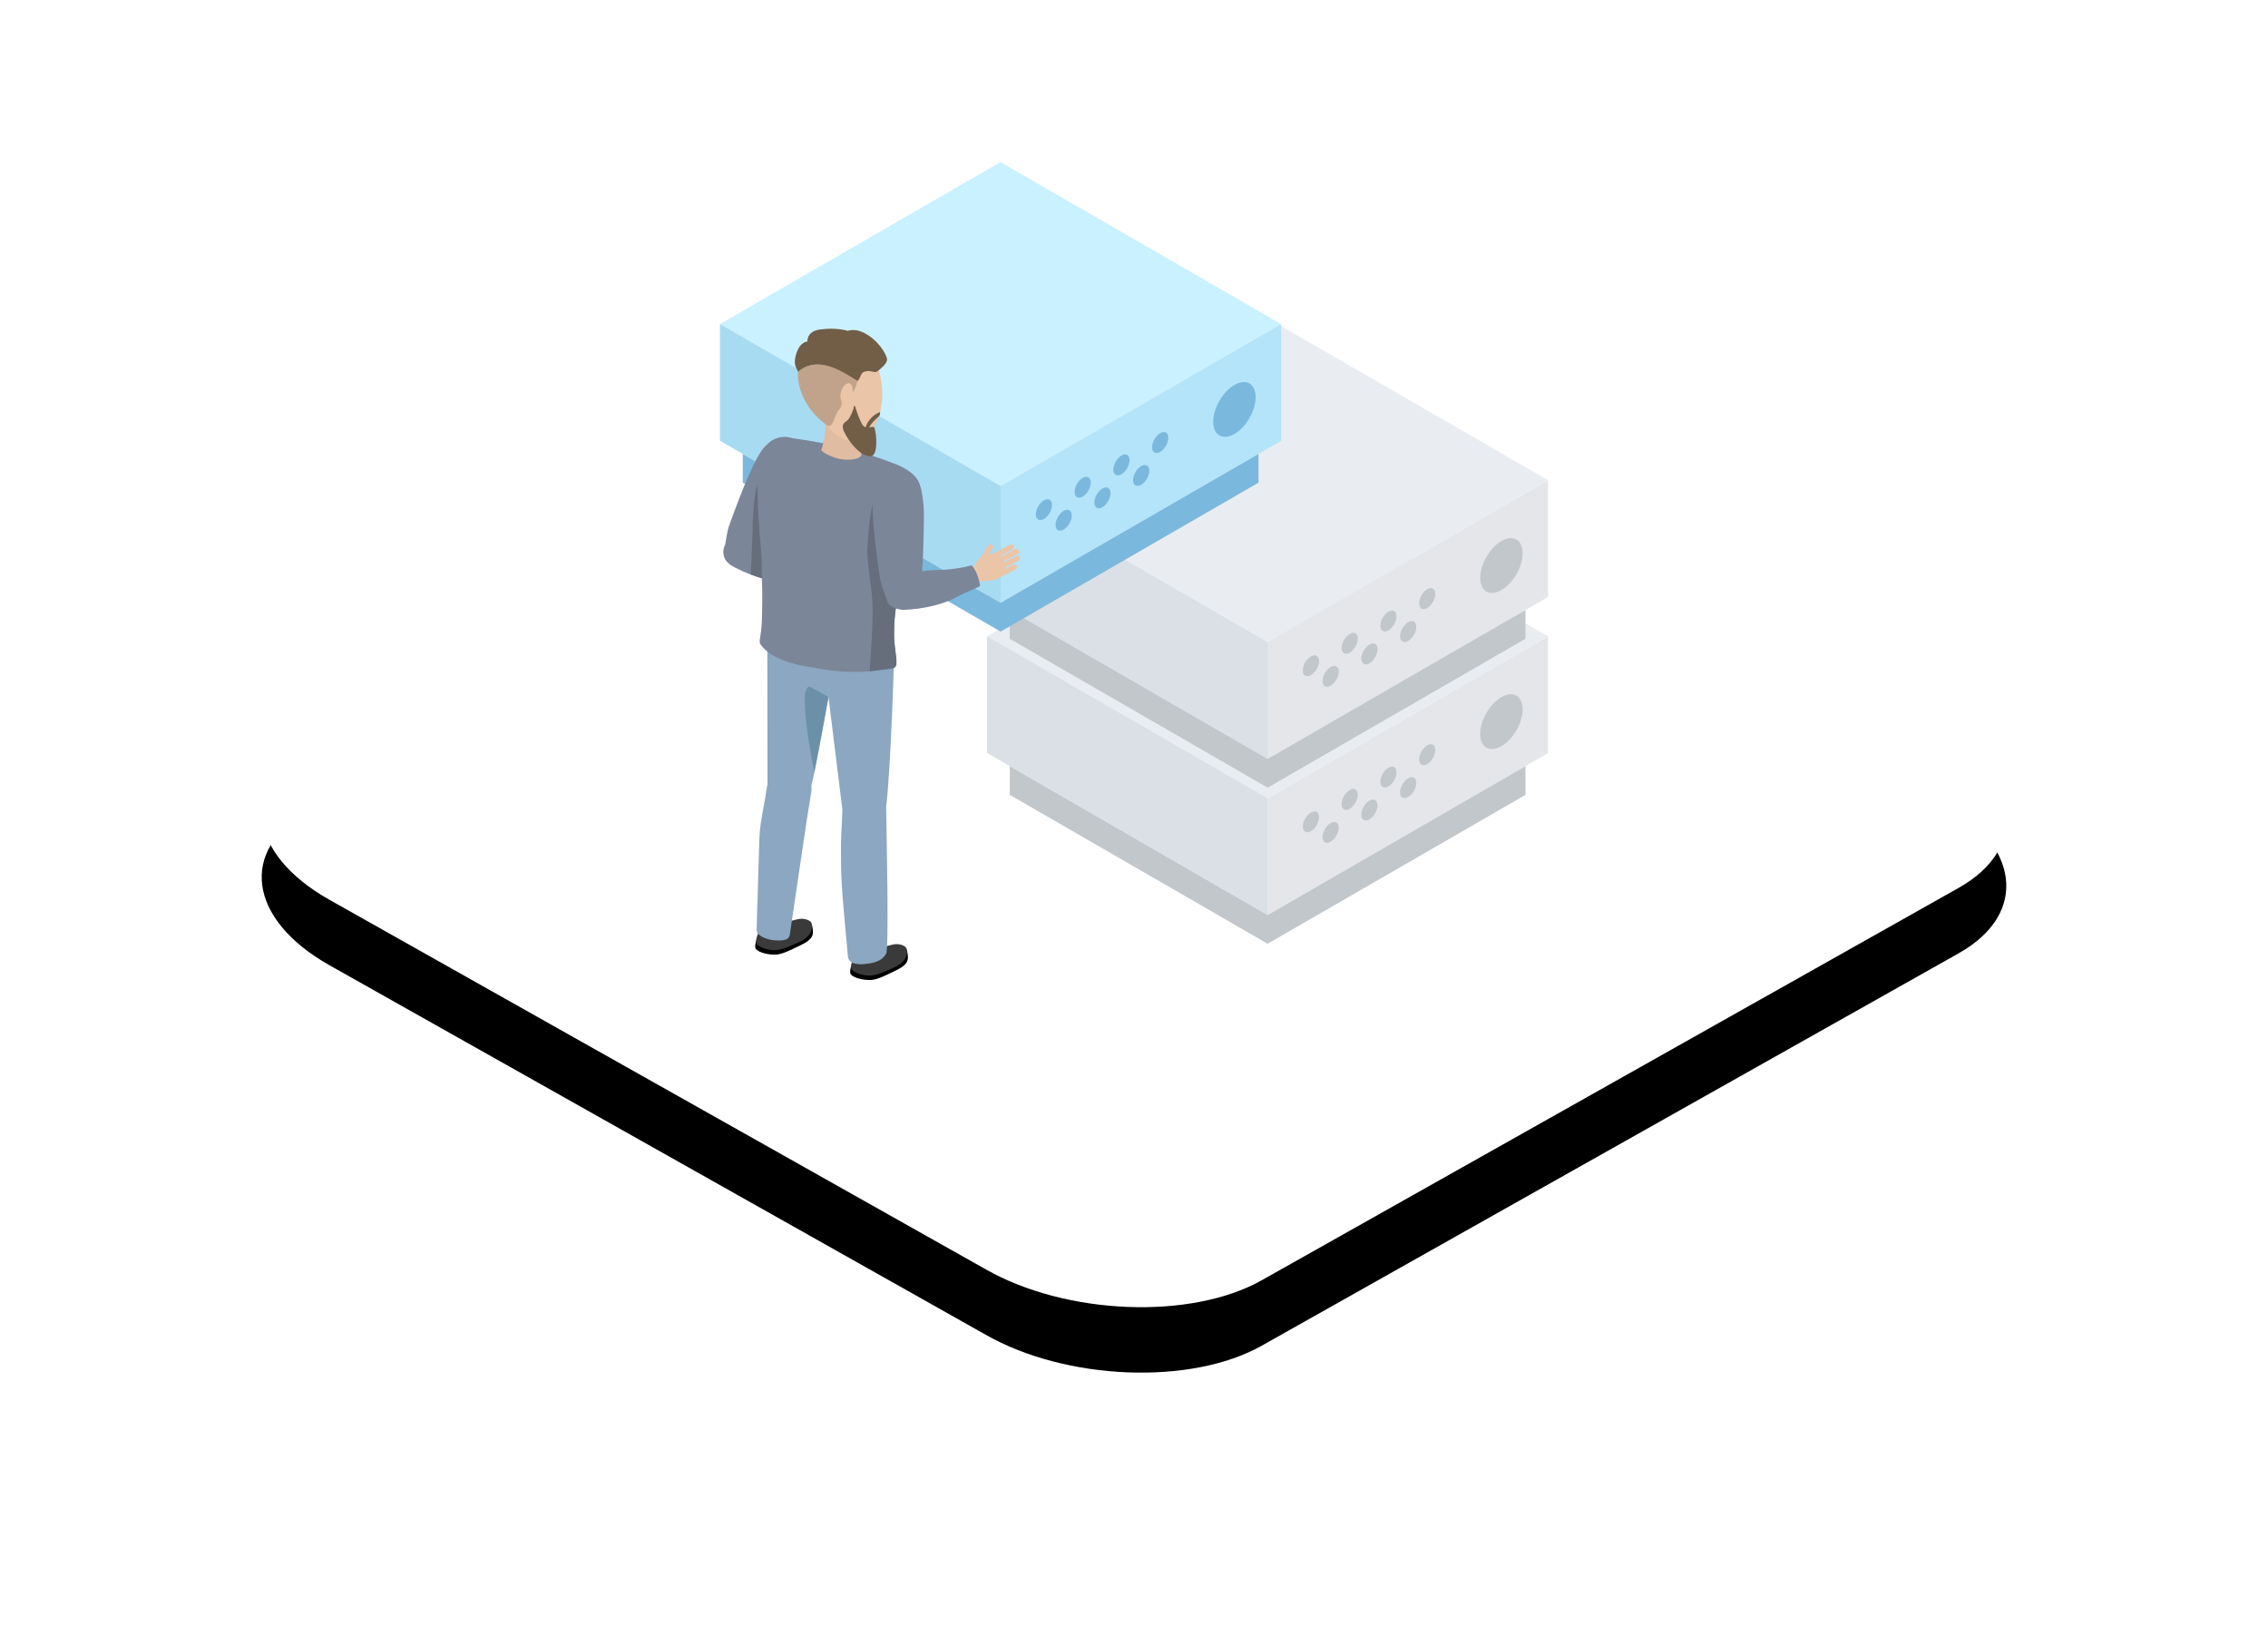 <?xml version="1.0" encoding="UTF-8"?>
<svg xmlns="http://www.w3.org/2000/svg" xmlns:xlink="http://www.w3.org/1999/xlink" width="416px" height="300px" viewBox="0 0 416 300" version="1.1">
  <title>illustration-additional-services-server-colocation</title>
  <defs>
    <path d="M37.373,164.978 L157.807,232.777 C172.56,241.174 195.428,242.086 208.41,234.793 L336.27,162.819 C349.204,155.526 347.581,142.811 332.631,134.366 L212.049,66.663 C197.05,58.266 174.429,57.354 161.446,64.647 L33.586,136.621 C20.85,143.818 22.423,156.533 37.373,164.978 Z" id="path-1"></path>
    <filter x="-24.4%" y="-36.7%" width="148.7%" height="186.7%" id="filter-2">
      <feOffset dx="0" dy="12" in="SourceAlpha" result="shadowOffsetOuter1"></feOffset>
      <feGaussianBlur stdDeviation="24" in="shadowOffsetOuter1" result="shadowBlurOuter1"></feGaussianBlur>
      <feColorMatrix values="0 0 0 0 0.216   0 0 0 0 0.561   0 0 0 0 0.749  0 0 0 0.15 0" type="matrix" in="shadowBlurOuter1"></feColorMatrix>
    </filter>
  </defs>
  <g id="Servers" stroke="none" stroke-width="1" fill="none" fill-rule="evenodd">
    <g id="Data-Storage" transform="translate(-112, -2820)">
      <g id="illustration-additional-services-server-colocation" transform="translate(135, 2820)">
        <rect id="Rectangle" x="0" y="0" width="370" height="270"></rect>
        <g id="Path-Copy-79">
          <use fill="black" fill-opacity="1" filter="url(#filter-2)" xlink:href="#path-1"></use>
          <use fill="#FFFFFF" fill-rule="evenodd" xlink:href="#path-1"></use>
        </g>
        <g id="Group-274" transform="translate(109.034, 29.72)">
          <polygon id="Fill-78" fill="#E9EDF2" points="100.451 116.691 151.931 86.969 100.453 57.248 48.973 86.969"></polygon>
          <polygon id="Fill-80" fill="#E4E6EA" points="100.452 138.091 151.932 108.369 151.932 86.97 100.452 116.691"></polygon>
          <polygon id="Fill-82" fill="#DAE0E5" points="48.996 108.351 100.476 138.073 100.476 116.673 48.996 86.951"></polygon>
          <path d="M128.26,109.536 C128.26,110.484 128.926,110.868 129.747,110.394 C130.568,109.919 131.234,108.767 131.234,107.819 C131.234,106.871 130.568,106.486 129.747,106.961 C128.926,107.435 128.26,108.587 128.26,109.536" id="Fill-84" fill="#C2C7CC"></path>
          <path d="M124.77,115.581 C124.77,116.529 125.436,116.913 126.257,116.439 C127.077,115.965 127.744,114.812 127.744,113.864 C127.744,112.916 127.077,112.531 126.257,113.006 C125.436,113.48 124.77,114.633 124.77,115.581" id="Fill-86" fill="#C2C7CC"></path>
          <path d="M121.151,113.641 C121.151,114.589 121.816,114.973 122.638,114.499 C123.458,114.024 124.124,112.872 124.124,111.924 C124.124,110.976 123.458,110.591 122.638,111.065 C121.816,111.54 121.151,112.692 121.151,113.641" id="Fill-88" fill="#C2C7CC"></path>
          <path d="M117.66,119.686 C117.66,120.634 118.326,121.018 119.147,120.544 C119.968,120.07 120.634,118.917 120.634,117.969 C120.634,117.021 119.968,116.637 119.147,117.111 C118.326,117.585 117.66,118.738 117.66,119.686" id="Fill-90" fill="#C2C7CC"></path>
          <path d="M114.041,117.745 C114.041,118.693 114.707,119.078 115.527,118.604 C116.348,118.129 117.015,116.977 117.015,116.029 C117.015,115.081 116.348,114.696 115.527,115.17 C114.707,115.644 114.041,116.797 114.041,117.745" id="Fill-92" fill="#C2C7CC"></path>
          <path d="M110.551,123.79 C110.551,124.738 111.216,125.122 112.037,124.649 C112.858,124.174 113.524,123.022 113.524,122.074 C113.524,121.126 112.858,120.741 112.037,121.216 C111.216,121.689 110.551,122.842 110.551,123.79" id="Fill-94" fill="#C2C7CC"></path>
          <path d="M106.931,121.85 C106.931,122.798 107.597,123.182 108.418,122.709 C109.238,122.234 109.905,121.081 109.905,120.133 C109.905,119.185 109.238,118.801 108.418,119.276 C107.597,119.749 106.931,120.902 106.931,121.85" id="Fill-96" fill="#C2C7CC"></path>
          <path d="M139.465,104.867 C139.465,107.349 141.208,108.356 143.358,107.115 C145.508,105.873 147.251,102.854 147.251,100.372 C147.251,97.889 145.508,96.883 143.358,98.124 C141.208,99.365 139.465,102.385 139.465,104.867" id="Fill-98" fill="#C2C7CC"></path>
          <polygon id="Fill-100" fill="#C2C7CC" points="100.476 138.084 147.774 110.777 147.774 116.045 100.476 143.352 53.179 116.045 53.179 110.777"></polygon>
          <polygon id="Fill-102" fill="#E9EDF2" points="100.451 88.067 151.931 58.345 100.453 28.624 48.973 58.346"></polygon>
          <polygon id="Fill-104" fill="#E4E6EA" points="100.452 109.467 151.932 79.744 151.932 58.346 100.452 88.068"></polygon>
          <polygon id="Fill-106" fill="#DAE0E5" points="48.996 79.726 100.476 109.448 100.476 88.05 48.996 58.327"></polygon>
          <path d="M128.26,80.912 C128.26,81.86 128.926,82.244 129.747,81.77 C130.568,81.296 131.234,80.143 131.234,79.195 C131.234,78.247 130.568,77.863 129.747,78.337 C128.926,78.811 128.26,79.964 128.26,80.912" id="Fill-108" fill="#C2C7CC"></path>
          <path d="M124.77,86.956 C124.77,87.905 125.436,88.289 126.257,87.815 C127.077,87.341 127.744,86.188 127.744,85.241 C127.744,84.292 127.077,83.908 126.257,84.382 C125.436,84.856 124.77,86.009 124.77,86.956" id="Fill-110" fill="#C2C7CC"></path>
          <path d="M121.151,85.016 C121.151,85.964 121.816,86.348 122.638,85.875 C123.458,85.4 124.124,84.248 124.124,83.3 C124.124,82.352 123.458,81.967 122.638,82.442 C121.816,82.915 121.151,84.068 121.151,85.016" id="Fill-112" fill="#C2C7CC"></path>
          <path d="M117.66,91.061 C117.66,92.01 118.326,92.393 119.147,91.92 C119.968,91.445 120.634,90.292 120.634,89.346 C120.634,88.397 119.968,88.012 119.147,88.487 C118.326,88.96 117.66,90.113 117.66,91.061" id="Fill-114" fill="#C2C7CC"></path>
          <path d="M114.041,89.121 C114.041,90.069 114.707,90.453 115.527,89.98 C116.348,89.505 117.015,88.352 117.015,87.405 C117.015,86.456 116.348,86.072 115.527,86.547 C114.707,87.02 114.041,88.173 114.041,89.121" id="Fill-116" fill="#C2C7CC"></path>
          <path d="M110.551,95.166 C110.551,96.115 111.216,96.498 112.037,96.025 C112.858,95.55 113.524,94.397 113.524,93.45 C113.524,92.502 112.858,92.117 112.037,92.591 C111.216,93.065 110.551,94.218 110.551,95.166" id="Fill-118" fill="#C2C7CC"></path>
          <path d="M106.931,93.226 C106.931,94.174 107.597,94.558 108.418,94.084 C109.238,93.61 109.905,92.457 109.905,91.51 C109.905,90.562 109.238,90.177 108.418,90.651 C107.597,91.125 106.931,92.278 106.931,93.226" id="Fill-120" fill="#C2C7CC"></path>
          <path d="M139.465,76.243 C139.465,78.725 141.208,79.732 143.358,78.49 C145.508,77.249 147.251,74.23 147.251,71.748 C147.251,69.265 145.508,68.259 143.358,69.5 C141.208,70.741 139.465,73.761 139.465,76.243" id="Fill-122" fill="#C2C7CC"></path>
          <polygon id="Fill-124" fill="#C2C7CC" points="100.476 109.46 147.774 82.153 147.774 87.421 100.476 114.728 53.179 87.421 53.179 82.153"></polygon>
          <polygon id="Fill-126" fill="#CAF1FF" points="51.478 59.444 102.958 29.721 51.48 0 0 29.722"></polygon>
          <polygon id="Fill-128" fill="#B4E4F9" points="51.479 80.843 102.959 51.121 102.959 29.722 51.479 59.443"></polygon>
          <polygon id="Fill-130" fill="#A7DBF2" points="0.023 51.103 51.503 80.825 51.503 59.425 0.023 29.703"></polygon>
          <path d="M79.287,52.287 C79.287,53.236 79.953,53.619 80.774,53.146 C81.595,52.671 82.261,51.519 82.261,50.572 C82.261,49.623 81.595,49.238 80.774,49.713 C79.953,50.186 79.287,51.339 79.287,52.287" id="Fill-132" fill="#7AB9DD"></path>
          <path d="M75.797,58.333 C75.797,59.281 76.463,59.665 77.284,59.191 C78.104,58.716 78.771,57.564 78.771,56.616 C78.771,55.669 78.104,55.283 77.284,55.758 C76.463,56.232 75.797,57.384 75.797,58.333" id="Fill-134" fill="#7AB9DD"></path>
          <path d="M72.178,56.393 C72.178,57.341 72.843,57.725 73.665,57.251 C74.485,56.776 75.151,55.623 75.151,54.676 C75.151,53.728 74.485,53.343 73.665,53.818 C72.843,54.291 72.178,55.444 72.178,56.393" id="Fill-136" fill="#7AB9DD"></path>
          <path d="M68.687,62.438 C68.687,63.386 69.353,63.77 70.175,63.296 C70.995,62.822 71.661,61.669 71.661,60.721 C71.661,59.773 70.995,59.388 70.175,59.863 C69.353,60.337 68.687,61.49 68.687,62.438" id="Fill-138" fill="#7AB9DD"></path>
          <path d="M65.068,60.497 C65.068,61.445 65.734,61.83 66.554,61.355 C67.375,60.881 68.041,59.729 68.041,58.781 C68.041,57.833 67.375,57.448 66.554,57.922 C65.734,58.396 65.068,59.549 65.068,60.497" id="Fill-140" fill="#7AB9DD"></path>
          <path d="M61.578,66.542 C61.578,67.49 62.244,67.875 63.064,67.401 C63.885,66.927 64.551,65.774 64.551,64.826 C64.551,63.878 63.885,63.494 63.064,63.968 C62.244,64.442 61.578,65.594 61.578,66.542" id="Fill-142" fill="#7AB9DD"></path>
          <path d="M57.958,64.602 C57.958,65.55 58.624,65.934 59.445,65.461 C60.265,64.986 60.932,63.833 60.932,62.886 C60.932,61.938 60.265,61.553 59.445,62.028 C58.624,62.501 57.958,63.654 57.958,64.602" id="Fill-144" fill="#7AB9DD"></path>
          <path d="M90.492,47.619 C90.492,50.102 92.236,51.108 94.385,49.867 C96.535,48.626 98.278,45.606 98.278,43.124 C98.278,40.642 96.535,39.635 94.385,40.876 C92.236,42.118 90.492,45.136 90.492,47.619" id="Fill-146" fill="#7AB9DD"></path>
          <polygon id="Fill-148" fill="#7AB9DD" points="51.503 80.836 98.801 53.529 98.801 58.798 51.503 86.105 4.206 58.798 4.206 53.529"></polygon>
          <path d="M34.457,145.295 L34.288,144.405 C34.288,144.405 34.184,144.535 34.052,144.715 C33.504,144.22 32.491,143.714 31.573,143.963 C30.268,144.315 29.917,144.362 28.593,144.362 C27.003,144.363 26.027,144.443 25.221,145.311 C24.415,146.18 23.554,148.431 24.053,148.998 C24.591,149.608 26.347,150.093 27.828,149.985 C29.098,149.892 30.904,148.896 32.101,148.342 C34.717,147.132 34.539,146.212 34.457,145.295" id="Fill-150" fill="#000000"></path>
          <path d="M32.143,147.612 C30.948,148.17 29.074,149.073 27.804,149.166 C26.322,149.274 24.754,148.698 24.218,148.088 C23.718,147.522 24.585,145.734 24.963,144.817 C25.411,143.727 27.009,143.933 28.599,143.933 C29.924,143.933 30.275,143.887 31.579,143.533 C32.901,143.175 34.084,143.745 34.237,144.211 C34.451,144.859 34.455,146.533 32.143,147.612" id="Fill-152" fill="#3A3A3A"></path>
          <path d="M28.781,143.426 C28.782,144.121 28.876,145.262 28.174,145.704 C28.174,145.704 25.741,146.6 25.237,145.276 C25.067,144.83 24.673,142.615 24.605,141.952 C24.536,141.271 28.611,140.226 28.719,140.685 C28.786,140.967 28.78,142.457 28.781,143.426" id="Fill-154" fill="#EAC5A7"></path>
          <path d="M17.036,140.641 L16.867,139.751 C16.867,139.751 16.764,139.881 16.631,140.061 C16.084,139.566 15.071,139.06 14.152,139.309 C12.848,139.661 12.497,139.708 11.172,139.708 C9.582,139.708 8.607,139.789 7.801,140.657 C6.994,141.525 6.134,143.777 6.633,144.344 C7.171,144.954 8.927,145.439 10.407,145.331 C11.678,145.239 13.484,144.242 14.682,143.688 C17.297,142.478 17.119,141.558 17.036,140.641" id="Fill-156" fill="#000000"></path>
          <path d="M14.723,142.958 C13.527,143.516 11.654,144.419 10.384,144.512 C8.902,144.62 7.334,144.044 6.797,143.434 C6.298,142.867 7.165,141.08 7.542,140.163 C7.99,139.072 9.589,139.279 11.179,139.278 C12.504,139.278 12.855,139.233 14.159,138.879 C15.481,138.522 16.664,139.092 16.817,139.557 C17.03,140.205 17.035,141.879 14.723,142.958" id="Fill-158" fill="#3A3A3A"></path>
          <path d="M11.361,138.772 C11.361,139.467 11.455,140.608 10.753,141.05 C10.753,141.05 8.32,141.946 7.816,140.622 C7.647,140.176 7.253,137.961 7.186,137.298 C7.116,136.618 11.191,135.572 11.3,136.031 C11.366,136.313 11.36,137.803 11.361,138.772" id="Fill-160" fill="#EAC5A7"></path>
          <path d="M8.047,139.092 C8.046,139.789 7.952,140.928 8.654,141.371 C8.654,141.371 11.087,142.267 11.591,140.944 C11.761,140.498 12.155,138.282 12.223,137.618 C12.292,136.939 8.217,135.892 8.109,136.352 C8.042,136.634 8.048,138.124 8.047,139.092" id="Fill-162" fill="#EAC5A7"></path>
          <path d="M27.989,115.496 C29.864,116.322 30.714,118.511 29.889,120.386 C29.063,122.261 26.874,123.112 24.999,122.286 C23.124,121.46 22.274,119.271 23.099,117.396 C23.925,115.521 26.114,114.67 27.989,115.496" id="Fill-164" fill="#EAC5A7"></path>
          <path d="M28.719,144.889 C28.588,145.988 27.689,146.785 26.71,146.669 C25.731,146.553 25.045,145.568 25.175,144.468 C25.305,143.369 26.204,142.571 27.183,142.688 C28.162,142.804 28.849,143.789 28.719,144.889" id="Fill-166" fill="#EAC5A7"></path>
          <path d="M28.705,144.889 C28.575,145.988 27.675,146.785 26.697,146.669 C25.796,146.562 25.142,145.72 25.145,144.728 C25.145,144.728 24.754,142.658 24.75,142.658 C24.039,138.298 22.91,133.468 22.526,129.168 C22.219,125.721 22.706,122.866 22.736,119.543 L22.792,118.996 C23.07,116.662 24.979,114.969 27.058,115.215 C29.136,115.462 30.596,117.555 30.319,119.89 L30.318,120.047 C30.306,120.251 29.323,136.169 28.97,140.282 L28.97,140.282 C28.89,141.385 28.787,143.803 28.709,144.862 L28.705,144.889 Z" id="Fill-168" fill="#EAC5A7"></path>
          <path d="M31.677,91.451 C31.305,88.108 28.293,85.701 24.95,86.073 C21.607,86.446 19.199,89.458 19.572,92.801 C19.643,93.439 22.768,118.755 22.768,118.755 C22.871,120.813 24.273,122.499 26.122,122.653 C28.162,122.823 29.975,121.06 30.17,118.718 L30.213,118.155 C31.005,112.42 31.812,92.664 31.677,91.451" id="Fill-170" fill="#EAC5A7"></path>
          <path d="M14.608,111.368 C16.369,112.414 16.949,114.69 15.903,116.45 C14.857,118.212 12.582,118.792 10.82,117.747 C9.058,116.701 8.479,114.425 9.524,112.663 C10.57,110.902 12.846,110.322 14.608,111.368" id="Fill-172" fill="#EAC5A7"></path>
          <path d="M11.783,140.633 C11.521,141.709 10.532,142.392 9.574,142.158 C8.617,141.924 8.054,140.863 8.316,139.788 C8.578,138.712 9.567,138.029 10.524,138.263 C11.482,138.496 12.045,139.557 11.783,140.633" id="Fill-174" fill="#EAC5A7"></path>
          <path d="M11.77,140.631 C11.507,141.708 10.518,142.39 9.562,142.157 C8.68,141.942 8.133,141.026 8.255,140.042 C8.255,140.042 8.117,137.94 8.113,137.94 C7.933,133.526 7.396,128.595 7.534,124.28 C7.645,120.821 8.473,118.045 8.905,114.75 L9.026,114.216 C9.584,111.931 11.684,110.481 13.717,110.976 C15.75,111.472 16.947,113.726 16.391,116.01 L16.37,116.166 C16.334,116.368 13.436,132.05 12.589,136.09 C12.589,136.09 12.589,136.091 12.589,136.091 C12.376,137.176 11.982,139.564 11.776,140.606 L11.77,140.631 Z" id="Fill-176" fill="#EAC5A7"></path>
          <path d="M21.172,87.944 C21.206,84.581 18.507,81.827 15.143,81.793 C11.78,81.76 9.026,84.459 8.993,87.822 C8.986,88.464 9.032,113.972 9.032,113.972 C8.885,116.028 10.073,117.871 11.89,118.246 C13.895,118.662 15.907,117.131 16.384,114.829 L16.494,114.275 C17.973,108.679 21.16,89.164 21.172,87.944" id="Fill-178" fill="#EAC5A7"></path>
          <path d="M19.416,92.263 C19.764,95.386 22.578,97.636 25.701,97.287 C28.824,96.94 31.074,94.126 30.725,91.003 C30.378,87.879 27.564,85.63 24.44,85.978 C21.318,86.327 19.068,89.14 19.416,92.263" id="Fill-180" fill="#EAC5A7"></path>
          <path d="M8.748,88.042 C9.096,91.165 11.91,93.415 15.033,93.066 C18.156,92.719 20.406,89.905 20.058,86.782 C19.71,83.658 16.896,81.409 13.772,81.757 C10.649,82.106 8.4,84.919 8.748,88.042" id="Fill-182" fill="#E0BCA2"></path>
          <path d="M14.668,87.937 C14.668,87.937 14.589,93.962 17.656,95.812 C20.897,97.767 25.227,97.317 25.227,97.317 L21.475,90.202 L14.668,87.937 Z" id="Fill-184" fill="#EAC5A7"></path>
          <path d="M3.673,73.801 C2.272,73.919 1.04,72.879 0.922,71.479 C0.803,70.078 1.843,68.845 3.245,68.727 C4.645,68.608 5.877,69.649 5.995,71.05 C6.114,72.451 5.074,73.683 3.673,73.801" id="Fill-186" fill="#EAC5A7"></path>
          <path d="M15.456,56.2 C15.459,56.192 15.46,56.184 15.463,56.175 C16.108,54.44 15.503,52.429 13.893,51.367 C12.219,50.264 10.031,50.561 8.701,51.971 C8.674,51.995 8.644,52.014 8.618,52.04 L8.514,52.147 C6.331,53.953 2.734,64.174 1.753,66.843 C1.434,67.687 1.117,69.979 1.005,70.619 L5.131,73.194 C6.72,72.207 7.819,71.102 13.736,60.354 C14.699,58.605 15.199,56.95 15.456,56.2" id="Fill-188" fill="#EAC5A7"></path>
          <path d="M16.103,77.355 L16.098,77.355 C14.808,77.218 11.852,76.819 11.718,76.809 C7.076,76.458 2.828,74.225 1.984,73.677 L3.835,69.014 C3.835,69.014 5.541,69.381 6.442,69.543 C9.823,70.155 13.565,73.775 16.474,74.486 L16.103,77.355 Z" id="Fill-190" fill="#EAC5A7"></path>
          <path d="M15.754,77.28 C14.999,77.017 14.602,76.192 14.865,75.437 C15.13,74.683 15.955,74.285 16.709,74.549 C17.463,74.812 17.861,75.637 17.597,76.392 C17.333,77.146 16.508,77.544 15.754,77.28" id="Fill-192" fill="#EAC5A7"></path>
          <path d="M5.765,70.971 C6.049,72.349 5.163,73.694 3.786,73.979 C2.409,74.263 1.061,73.378 0.777,72 C0.493,70.623 1.38,69.276 2.757,68.991 C4.134,68.708 5.481,69.594 5.765,70.971" id="Fill-194" fill="#EAC5A7"></path>
          <path d="M15.757,77.274 C15.003,77.01 14.605,76.185 14.869,75.431 C15.132,74.676 15.958,74.279 16.713,74.542 C17.467,74.805 17.865,75.631 17.601,76.385 C17.337,77.139 16.512,77.537 15.757,77.274" id="Fill-196" fill="#EAC5A7"></path>
          <path d="M18.263,79.444 C17.41,79.037 16.963,78.474 16.396,77.671 C16.061,77.198 15.654,77.35 15.479,77.113 C15.324,76.903 15.848,74.452 16.402,74.474 C17.075,74.501 17.043,74.922 17.777,74.725 C18.523,74.526 19.467,74.669 20.342,75.087 C20.6,75.21 21.294,75.435 21.042,75.535 C20.919,75.583 20.819,75.787 20.994,75.917 C21.097,75.993 21.329,76.076 21.436,76.135 C22.083,76.489 21.823,77.588 21.481,78.305 C20.907,79.508 19.466,80.018 18.263,79.444" id="Fill-198" fill="#EAC5A7"></path>
          <path d="M20.247,76.089 L20.247,76.089 C20.36,75.853 20.646,75.751 20.883,75.863 L24.432,77.557 C24.669,77.67 24.77,77.956 24.657,78.193 C24.544,78.43 24.257,78.531 24.021,78.418 L20.473,76.725 C20.235,76.612 20.134,76.326 20.247,76.089" id="Fill-200" fill="#EAC5A7"></path>
          <path d="M20.233,77.34 L20.233,77.34 C20.346,77.104 20.632,77.002 20.87,77.114 L24.418,78.808 C24.655,78.921 24.756,79.207 24.644,79.444 C24.53,79.681 24.244,79.783 24.007,79.669 L20.458,77.976 C20.222,77.863 20.12,77.577 20.233,77.34" id="Fill-202" fill="#EAC5A7"></path>
          <path d="M19.269,78.138 L19.269,78.138 C19.382,77.902 19.668,77.8 19.906,77.912 L23.455,79.606 C23.691,79.719 23.793,80.005 23.68,80.242 C23.566,80.479 23.28,80.581 23.043,80.467 L19.494,78.774 C19.258,78.661 19.156,78.375 19.269,78.138" id="Fill-204" fill="#EAC5A7"></path>
          <path d="M17.756,78.674 L17.756,78.674 C17.869,78.437 18.155,78.336 18.392,78.448 L21.941,80.142 C22.178,80.255 22.279,80.54 22.166,80.778 C22.053,81.014 21.766,81.116 21.53,81.003 L17.982,79.309 C17.744,79.197 17.643,78.91 17.756,78.674" id="Fill-206" fill="#EAC5A7"></path>
          <path d="M17.58,75.332 L17.58,75.332 C17.56,75.07 17.757,74.839 18.019,74.818 L21.938,74.51 C22.2,74.49 22.431,74.687 22.451,74.949 C22.472,75.21 22.275,75.441 22.013,75.462 L18.093,75.77 C17.832,75.791 17.601,75.593 17.58,75.332" id="Fill-208" fill="#EAC5A7"></path>
          <path d="M28.288,61.581 C28.934,63.732 31.201,64.952 33.352,64.305 C35.503,63.66 36.723,61.392 36.077,59.242 C35.431,57.091 33.163,55.871 31.012,56.517 C28.862,57.164 27.642,59.43 28.288,61.581" id="Fill-210" fill="#F7D297"></path>
          <path d="M7.801,56.164 C8.447,58.315 10.714,59.535 12.865,58.889 C15.016,58.243 16.236,55.975 15.59,53.824 C14.944,51.674 12.676,50.454 10.525,51.1 C8.375,51.747 7.155,54.014 7.801,56.164" id="Fill-212" fill="#F7D297"></path>
          <path d="M7.513,69.499 C7.376,68.061 6.11,55.201 8.2,52.804 C10.035,50.701 11.531,50.706 13.033,50.915 C19.432,51.801 25.413,53.118 31.651,55.551 C33.296,56.193 36.866,57.698 36.273,61.416 C36.192,61.924 35.262,66.137 34.929,67.333 C34.64,68.377 32.713,77.662 32.476,78.553 C31.875,80.813 31.772,81.711 31.562,83.845 C31.399,85.494 31.081,88.032 30.937,89.619 C30.911,89.894 27.94,89.438 27.231,89.427 C24.056,89.379 21.059,90.169 15.813,87.785 C13.65,86.801 11.412,86.073 9.808,85.485 C8.502,85.006 7.677,83.72 7.784,82.334 C7.873,81.176 7.934,79.557 7.842,77.59 C7.685,74.229 7.964,74.256 7.513,69.499" id="Fill-214" fill="#EAC5A7"></path>
          <path d="M30.458,145.239 C31.083,145.287 30.554,122.144 30.505,118.163 C31.276,112.531 32.126,89.13 31.965,87.694 C31.777,86.001 8.737,81.889 8.702,85.385 C8.696,86.022 8.74,112.93 8.743,113.949 C8.737,114.018 8.737,114.088 8.739,114.172 L8.617,114.712 C8.459,115.919 8.245,117.073 8.037,118.19 C7.682,120.095 7.315,122.065 7.244,124.271 C7.162,126.827 6.811,138.073 6.747,140.699 C6.738,141.075 6.882,141.446 7.172,141.685 C8.533,142.808 10.926,142.936 12.079,142.594 C12.483,142.474 12.773,142.123 12.835,141.704 C13.361,138.158 16.186,118.759 16.638,116.32 L16.672,116.079 C16.814,115.497 16.851,114.905 16.783,114.319 C17.589,111.253 18.907,104.038 19.921,98.036 C20.853,105.61 22.478,118.769 22.478,118.769 C22.482,118.837 22.362,121.929 22.29,123.063 C22.168,124.996 22.242,126.987 22.237,129.194 C22.231,133.018 23.263,142.803 23.483,145.639 C23.527,146.206 23.903,146.692 24.439,146.88 C25.035,147.089 25.72,147.14 26.031,147.115 C27.535,146.994 29.54,146.835 30.458,145.239" id="Fill-216" fill="#8BA7C1"></path>
          <path d="M19.931,98.117 C19.931,98.117 19.713,97.943 16.762,96.34 C13.811,94.735 17.322,111.847 17.322,111.847 L19.931,98.117 Z" id="Fill-218" fill="#6D90AA"></path>
          <path d="M33.682,81.76 C32.322,82.119 30.929,81.31 30.569,79.951 C30.208,78.591 31.019,77.197 32.378,76.836 C33.737,76.477 35.131,77.287 35.491,78.646 C35.852,80.006 35.042,81.4 33.682,81.76" id="Fill-220" fill="#EAC5A7"></path>
          <path d="M36.954,64.832 C36.979,62.836 36.64,61.141 36.513,60.359 C36.475,60.126 36.413,59.895 36.322,59.673 C36.032,58.397 35.132,57.285 33.819,56.779 C31.723,55.972 29.37,57.017 28.563,59.112 C28.359,59.643 28.274,60.19 28.294,60.725 C27.632,64.146 29.077,73.584 29.443,76.203 C29.559,77.098 30.358,79.268 30.562,79.886 L35.414,80.212 C36.351,78.593 36.799,77.101 36.954,64.832" id="Fill-222" fill="#EAC5A7"></path>
          <path d="M34.414,81.435 C33.234,82.2 31.658,81.863 30.893,80.683 C30.128,79.503 30.465,77.926 31.645,77.162 C32.825,76.396 34.402,76.734 35.167,77.913 C35.931,79.093 35.595,80.67 34.414,81.435" id="Fill-224" fill="#EAC5A7"></path>
          <path d="M47.437,77.12 L47.432,77.123 C46.244,77.725 43.474,79.036 43.353,79.102 C39.157,81.395 34.249,81.848 33.216,81.848 L32.202,76.796 C32.202,76.796 33.876,76.158 34.744,75.794 C37.999,74.43 43.248,75.455 46.151,74.44 L47.437,77.12 Z" id="Fill-226" fill="#EAC5A7"></path>
          <path d="M47.094,77.251 C46.296,77.446 45.492,76.957 45.297,76.16 C45.103,75.362 45.591,74.558 46.389,74.363 C47.186,74.169 47.99,74.656 48.186,75.455 C48.38,76.252 47.891,77.056 47.094,77.251" id="Fill-228" fill="#EAC5A7"></path>
          <path d="M34.959,77.402 C35.974,78.43 35.964,80.086 34.936,81.101 C33.91,82.116 32.254,82.106 31.238,81.078 C30.223,80.051 30.233,78.395 31.26,77.379 C32.288,76.364 33.944,76.374 34.959,77.402" id="Fill-230" fill="#EAC5A7"></path>
          <path d="M47.625,77.072 C46.94,77.524 46.018,77.334 45.566,76.648 C45.114,75.963 45.304,75.041 45.989,74.589 C46.675,74.138 47.596,74.327 48.049,75.013 C48.5,75.699 48.31,76.621 47.625,77.072" id="Fill-232" fill="#EAC5A7"></path>
          <path d="M50.958,76.379 C50.095,76.821 49.356,76.835 48.347,76.799 C47.752,76.777 47.623,77.204 47.321,77.199 C47.052,77.194 45.377,75.24 45.74,74.8 C46.182,74.269 46.506,74.556 46.803,73.836 C47.105,73.101 47.81,72.419 48.696,71.965 C48.957,71.831 49.574,71.406 49.499,71.673 C49.462,71.804 49.566,72.013 49.781,71.95 C49.906,71.914 50.119,71.777 50.234,71.726 C50.926,71.418 51.662,72.315 52.034,73.041 C52.658,74.26 52.177,75.755 50.958,76.379" id="Fill-234" fill="#EAC5A7"></path>
          <path d="M49.455,72.668 L49.455,72.668 C49.332,72.428 49.428,72.132 49.668,72.009 L53.262,70.165 C53.502,70.043 53.799,70.138 53.922,70.378 C54.044,70.618 53.949,70.915 53.709,71.038 L50.115,72.88 C49.875,73.003 49.579,72.907 49.455,72.668" id="Fill-236" fill="#EAC5A7"></path>
          <path d="M50.469,73.458 L50.469,73.458 C50.345,73.219 50.441,72.922 50.681,72.799 L54.275,70.956 C54.515,70.834 54.812,70.929 54.935,71.169 C55.057,71.41 54.962,71.706 54.722,71.829 L51.128,73.671 C50.888,73.794 50.592,73.699 50.469,73.458" id="Fill-238" fill="#EAC5A7"></path>
          <path d="M50.519,74.743 L50.519,74.743 C50.397,74.503 50.492,74.206 50.732,74.084 L54.326,72.241 C54.566,72.118 54.862,72.214 54.986,72.453 C55.109,72.694 55.012,72.991 54.773,73.114 L51.179,74.956 C50.939,75.079 50.642,74.983 50.519,74.743" id="Fill-240" fill="#EAC5A7"></path>
          <path d="M50.013,76.313 L50.013,76.313 C49.89,76.073 49.986,75.776 50.226,75.653 L53.82,73.81 C54.06,73.688 54.357,73.783 54.48,74.023 C54.603,74.263 54.507,74.56 54.267,74.683 L50.673,76.525 C50.434,76.648 50.136,76.552 50.013,76.313" id="Fill-242" fill="#EAC5A7"></path>
          <path d="M47.175,74.373 L47.175,74.373 C46.949,74.227 46.883,73.922 47.03,73.695 L49.221,70.303 C49.367,70.077 49.672,70.011 49.898,70.157 C50.125,70.303 50.19,70.608 50.044,70.835 L47.853,74.227 C47.706,74.453 47.402,74.519 47.175,74.373" id="Fill-244" fill="#EAC5A7"></path>
          <path d="M0.988,70.131 L1.002,70.043 C1.155,69.073 1.411,67.451 1.679,66.744 L1.933,66.047 C4.032,60.274 6.678,53.452 8.504,51.944 L8.613,51.832 C8.635,51.812 8.658,51.792 8.687,51.772 C10.141,50.231 12.48,49.958 14.25,51.125 C15.951,52.247 16.643,54.366 15.928,56.295 L15.827,56.597 C15.535,57.47 15.049,58.93 14.188,60.494 C11.64,65.121 9.935,68.054 8.709,69.915 C9.939,70.459 11.175,71.23 12.375,71.977 C13.952,72.959 15.441,73.886 16.741,74.204 L16.819,74.225 C16.88,74.238 16.942,74.253 17.002,74.275 C17.44,74.428 17.792,74.742 17.994,75.16 C18.195,75.578 18.222,76.05 18.069,76.489 C17.839,77.145 17.242,77.591 16.563,77.642 L16.523,77.644 C16.493,77.646 16.462,77.647 16.432,77.647 C16.402,77.647 16.371,77.646 16.341,77.644 L16.2,77.636 C15.319,77.54 13.75,77.337 12.763,77.209 C12.284,77.147 11.945,77.102 11.895,77.097 C7.216,76.744 2.918,74.502 2.023,73.921 L1.925,73.854 C1.896,73.835 1.866,73.814 1.837,73.794 L1.819,73.782 C1.24,73.366 0.834,72.751 0.691,72.058 C0.557,71.409 0.663,70.726 0.988,70.131" id="Fill-246" fill="#7C8699"></path>
          <path d="M5.961,68.95 C6.129,65.63 5.942,66.492 6.091,65.241 C6.229,64.089 5.958,54.877 11.913,53.313 C12.379,53.429 13.43,51.928 13.851,52.207 C15.553,53.329 16.643,54.366 15.928,56.295 L15.826,56.597 C15.535,57.47 15.049,58.93 14.188,60.494 C11.64,65.121 9.935,68.055 8.709,69.915 C9.938,70.459 11.176,71.23 12.375,71.977 C13.952,72.959 15.441,73.886 16.741,74.204 L16.819,74.225 C16.88,74.238 16.941,74.253 17.003,74.275 C17.44,74.428 17.793,74.742 17.994,75.16 C18.196,75.579 18.222,76.05 18.069,76.489 C17.839,77.145 17.242,77.591 16.563,77.643 L16.523,77.644 C16.493,77.646 16.462,77.647 16.432,77.647 C16.402,77.647 16.371,77.646 16.341,77.644 L16.2,77.636 C15.32,77.54 13.75,77.337 12.763,77.209 C12.285,77.147 11.945,77.102 11.895,77.098 C9.606,76.925 7.411,76.299 5.658,75.638 C5.779,74.006 5.852,71.085 5.961,68.95" id="Fill-248" fill="#666E7C"></path>
          <path d="M7.692,84.491 C7.751,83.346 7.837,79.482 7.75,77.604 C7.691,76.34 7.693,75.562 7.696,74.811 C7.7,73.565 7.703,72.489 7.421,69.527 L7.414,69.446 C7.001,65.122 6.25,54.826 8.18,52.614 C10.112,50.398 11.755,50.417 13.27,50.628 C20.515,51.631 26.277,53.067 31.954,55.281 C33.445,55.862 37.404,57.408 36.757,61.462 C36.675,61.979 35.736,66.226 35.407,67.411 C35.251,67.971 34.595,71.042 34.017,73.751 C33.506,76.147 33.064,78.215 32.955,78.627 C32.366,80.836 32.262,81.701 32.048,83.874 C31.99,84.457 31.976,85.535 31.96,86.676 C31.931,88.824 32.547,91.328 32.242,92.341 C32.204,92.47 32.104,92.651 31.847,92.78 C31.602,92.902 31.211,92.873 30.722,92.957 C25.875,93.798 21.674,93.633 16.882,92.649 C9.401,91.633 7.659,88.747 7.404,88.34 C7.129,87.904 7.571,86.872 7.692,84.491" id="Fill-250" fill="#7C8699"></path>
          <path d="M28.029,81.837 C27.949,78.269 26.983,73.201 27.047,71.404 C27.111,69.607 27.499,59.279 30.386,58.701 C31.579,58.463 34.062,58.718 36.568,59.098 C36.807,59.773 36.903,60.551 36.757,61.462 C36.675,61.979 35.736,66.226 35.407,67.411 C35.251,67.972 34.596,71.042 34.017,73.75 C33.506,76.147 33.064,78.215 32.954,78.628 C32.366,80.837 32.262,81.701 32.048,83.874 C31.991,84.457 31.976,85.535 31.961,86.677 C31.932,88.824 32.635,91.322 32.331,92.336 C32.292,92.466 32.192,92.645 31.935,92.775 C31.69,92.897 30.68,92.987 30.188,93.047 C29.266,93.159 28.638,93.265 27.469,93.38 C27.661,90.356 28.097,84.827 28.029,81.837" id="Fill-252" fill="#666E7C"></path>
          <path d="M29.25,75.514 L29.353,76.242 C29.452,76.996 29.99,78.547 30.312,79.475 C30.312,79.475 30.76,80.716 30.91,80.925 C30.983,81.027 31.044,81.094 31.104,81.164 C31.114,81.176 31.149,81.205 31.201,81.245 C31.761,81.68 32.427,81.958 33.126,82.074 L33.43,82.124 C34.735,82.098 39.751,81.855 43.707,79.631 C43.753,79.606 44.06,79.454 44.494,79.24 C45.283,78.851 46.927,78.172 47.737,77.758 C47.54,76.044 46.733,74.462 46.167,73.955 C44.943,74.308 42.604,74.716 40.914,74.768 C39.64,74.807 38.326,74.845 37.108,75.021 C37.275,72.821 37.382,69.565 37.441,64.836 C37.464,63.052 37.205,61.535 37.05,60.629 L36.997,60.312 C36.956,60.053 36.885,59.801 36.789,59.565 C36.367,57.692 34.659,56.22 32.524,56.211 C30.706,56.204 29.143,57.311 28.49,59.008 C28.281,59.552 28.183,60.121 28.2,60.702 C27.595,63.927 28.754,72.043 29.25,75.514 L29.25,75.514 Z" id="Fill-260" fill="#7C8699"></path>
          <path d="M19.188,45.993 C19.242,46.435 19.78,49.251 18.612,52.835 C18.543,53.049 20.471,54.224 22.326,54.503 C24.498,54.83 26.602,54.186 25.794,53.213 C24.315,51.428 25.379,48.497 25.681,47.939 C26.803,45.861 25.663,45.371 23.547,44.918 C21.431,44.466 20.929,46.139 19.188,45.993" id="Fill-262" fill="#E0BCA2"></path>
          <path d="M18.976,35.881 C18.187,37.977 15.954,40.604 16.347,42.982 C16.596,44.485 17.685,45.801 18.803,46.953 C19.454,47.623 19.534,48.237 20.044,48.8 C21.606,50.523 23.937,51.752 25.64,51.144 C26.965,50.671 28.347,48.812 29.037,46.977 C29.765,45.042 29.949,42.746 29.663,40.533 C29.33,37.954 28.357,35.488 26.862,33.838 C24.084,30.773 20.553,31.688 18.976,35.881" id="Fill-264" fill="#EAC5A7"></path>
          <path d="M14.332,38.483 C14.154,42.203 16.458,46.109 19.666,48.264 C20.784,49.015 21.024,46.358 21.847,45.423 C22.516,44.665 22.389,43.991 22.224,43.602 C21.802,42.607 22.507,40.676 23.618,40.553 C24.147,40.495 24.57,41.58 24.302,42.259 C24.485,42.121 24.73,41.636 24.811,41.464 C25.015,41.024 25.144,40.565 25.276,40.138 C23.325,39.066 18.259,35.035 14.332,38.483" id="Fill-266" fill="#C1A38B"></path>
          <path d="M26.251,31.225 C24.659,30.478 23.458,30.955 23.458,30.955 C23.458,30.955 21.462,30.278 18.342,30.706 C15.902,31.041 16.046,32.918 16.046,32.918 C16.046,32.918 14.825,32.913 14.122,34.858 C13.206,37.394 14.299,37.929 14.332,38.483 C18.259,35.035 23.325,39.066 25.276,40.138 C25.947,39.412 25.765,38.699 26.499,38.449 C27.717,38.036 28.296,38.809 28.905,38.367 C29.558,37.891 30.703,36.884 30.673,36.22 C30.631,35.295 29.005,32.516 26.251,31.225" id="Fill-268" fill="#725D46"></path>
          <path d="M24.816,44.801 C24.785,44.694 24.6,44.703 24.587,44.813 C24.494,45.577 23.869,46.88 23.532,47.232 C23.039,47.745 22.388,47.834 22.59,48.87 C22.8,49.947 25.317,54.003 27.666,53.943 C29.061,53.908 28.766,49.871 28.364,48.784 C28.107,48.09 26.885,49.381 26.114,48.098 C25.572,47.195 25.068,45.643 24.816,44.801" id="Fill-270" fill="#725D46"></path>
          <path d="M26.696,48.771 L27.332,48.87 C27.438,48.157 28.827,46.929 29.168,46.631 C29.199,46.603 29.255,46.549 29.265,46.506 C29.265,46.506 29.334,46.425 29.357,46.284 C29.373,46.179 29.421,45.922 29.39,45.86 C29.376,45.831 29.154,45.941 29.128,45.954 C27.12,46.88 26.696,48.771 26.696,48.771" id="Fill-272" fill="#725D46"></path>
        </g>
      </g>
    </g>
  </g>
</svg>
